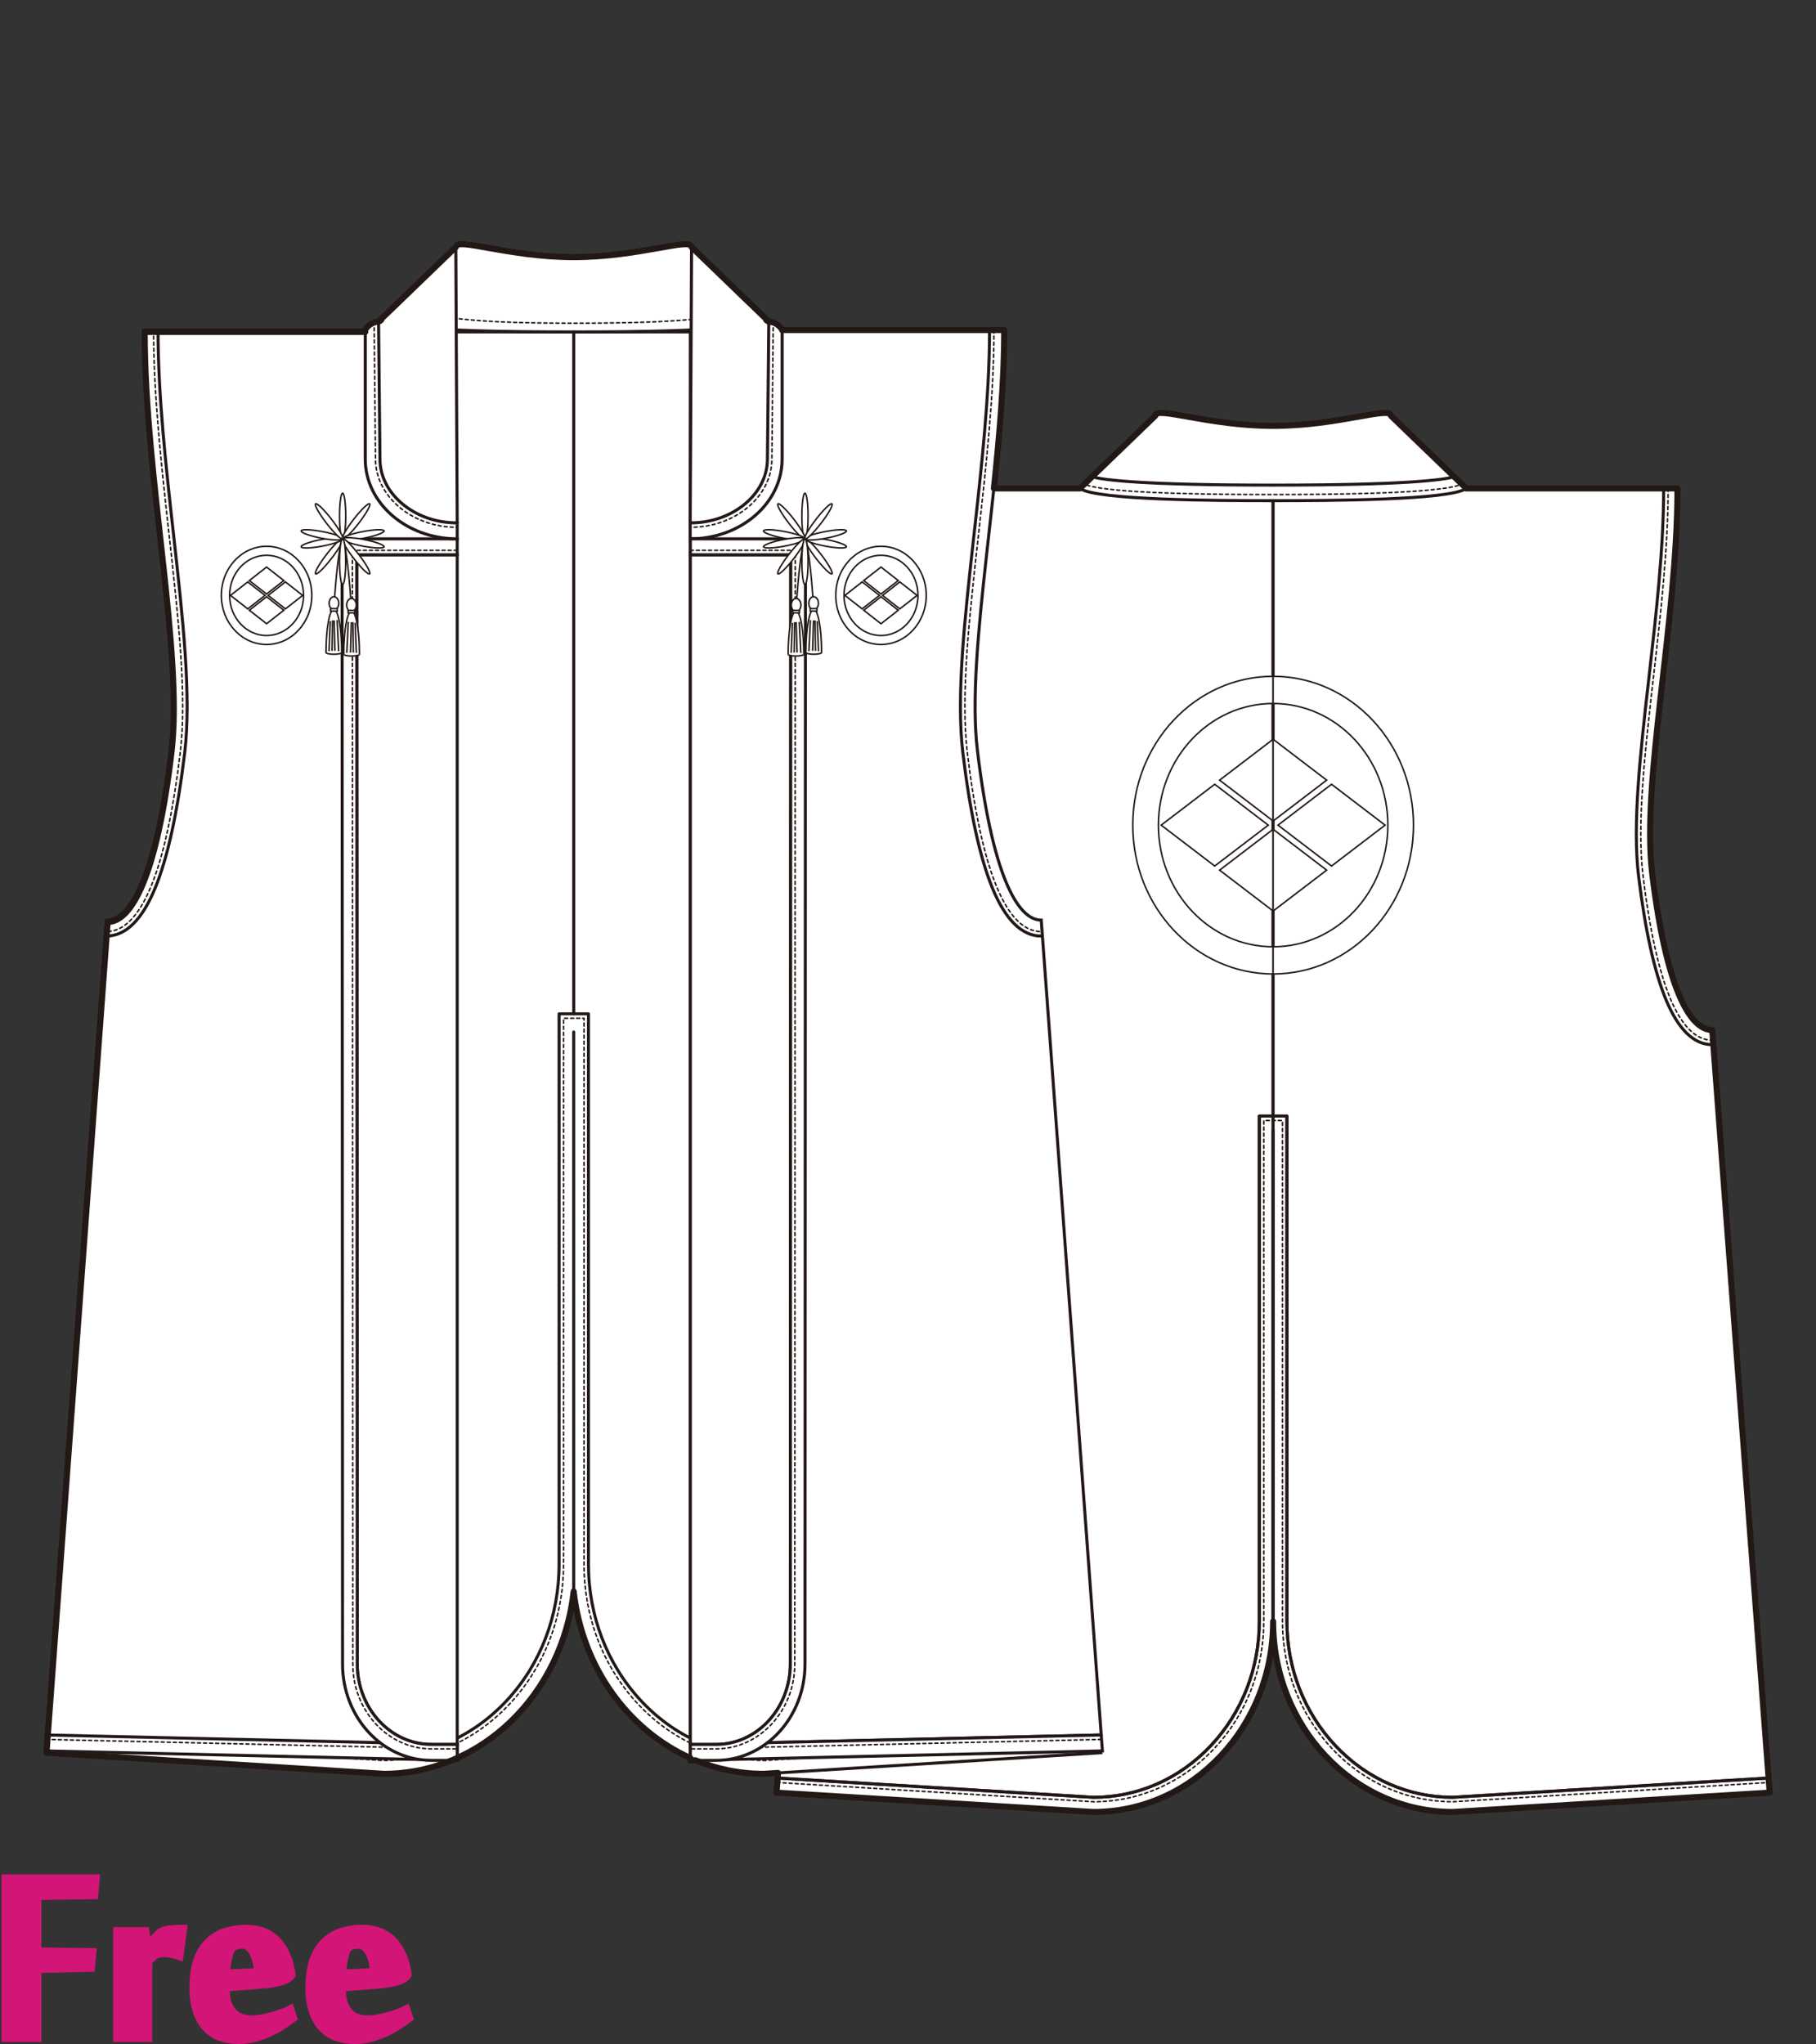 <?xml version="1.0" encoding="utf-8"?>
<!-- Generator: Adobe Illustrator 12.0.0, SVG Export Plug-In . SVG Version: 6.00 Build 51448)  -->
<!DOCTYPE svg PUBLIC "-//W3C//DTD SVG 1.1//EN" "http://www.w3.org/Graphics/SVG/1.1/DTD/svg11.dtd">
<svg  version="1.1" id="レイヤー_1" xmlns="http://www.w3.org/2000/svg" xmlns:xlink="http://www.w3.org/1999/xlink" width="600" height="675.129"
	 viewBox="0 0 600 675.129" overflow="visible" enable-background="new 0 0 600 675.129" xml:space="preserve">
<rect x="0" y="0" width="600" height="675.129" fill="#333333" stroke="none"/>
<rect fill="none" width="600" height="675"/>
<g>
	<path fill="#FFFFFF" stroke="#221815" d="M420.634,373.343v162.195c0,34.762-26.584,62.943-59.378,62.943l-104.683-6.389
		l18.981-251.88c7.505,0,15.255-14.157,19.81-51.433c3.718-30.443-8.322-83.453-8.322-127.459h133.592V373.343"/>
	<path fill="#FFFFFF" stroke="#221815" d="M420.634,373.343v162.195c0,34.762,26.585,62.943,59.38,62.943l104.683-6.389
		l-18.983-251.88c-7.506,0-15.254-14.157-19.808-51.433c-3.718-30.443,8.324-83.453,8.324-127.459H420.634V373.343"/>
	<path fill="none" stroke="#221815" stroke-linecap="round" stroke-linejoin="round" d="M275.553,345.047
		c6.001,0,11.107-4.913,15.18-14.606c3.872-9.217,6.954-23.026,9.15-41.039c2.103-17.189-0.598-40.879-3.455-65.958
		c-2.373-20.838-4.826-42.386-4.826-62.123h-4.56c0,44.006,12.038,97.013,8.318,127.459c-4.551,37.276-12.301,51.433-19.808,51.433
		V345.047z"/>
	<path fill="none" stroke="#221815" stroke-linecap="round" stroke-linejoin="round" stroke-dasharray="2" d="M290.133,161.321
		c0,19.812,2.456,41.396,4.835,62.286c2.848,24.988,5.538,48.589,3.457,65.617c-2.177,17.865-5.222,31.542-9.046,40.649
		c-3.821,9.094-8.475,13.705-13.826,13.705"/>
	<path fill="none" stroke="#221815" stroke-linecap="round" stroke-linejoin="round" d="M565.716,345.047
		c-6.001,0-11.105-4.913-15.179-14.606c-3.872-9.217-6.954-23.026-9.151-41.039c-2.1-17.189,0.597-40.879,3.457-65.958
		c2.372-20.838,4.826-42.386,4.826-62.123h4.561c0,44.006-12.038,97.013-8.319,127.459c4.549,37.276,12.302,51.433,19.806,51.433
		V345.047z"/>
	<g>
		<path fill="#FFFFFF" stroke="#221815" stroke-width="0.5" d="M374.265,272.541c0,27.146,20.764,49.152,46.369,49.152v-8.976
			c-20.934,0-37.898-17.988-37.898-40.176c0-22.19,16.965-40.177,37.898-40.177v-8.975
			C395.028,223.389,374.265,245.394,374.265,272.541z"/>
		<polygon fill="#FFFFFF" stroke="#221815" stroke-width="0.5" points="420.634,271.176 420.634,244.175 402.949,257.677 		"/>
		<polygon fill="#FFFFFF" stroke="#221815" stroke-width="0.5" points="420.634,300.905 420.634,273.904 402.949,287.405 		"/>
		<polygon fill="#FFFFFF" stroke="#221815" stroke-width="0.5" points="401.337,259.04 383.647,272.541 401.337,286.041 
			419.027,272.541 		"/>
	</g>
	<g>
		<path fill="#FFFFFF" stroke="#221815" stroke-width="0.5" d="M467.007,272.541c0,27.146-20.76,49.152-46.373,49.152v-8.976
			c20.936,0,37.903-17.988,37.903-40.176c0-22.19-16.968-40.177-37.903-40.177v-8.975
			C446.247,223.389,467.007,245.394,467.007,272.541z"/>
		<polygon fill="#FFFFFF" stroke="#221815" stroke-width="0.5" points="420.634,271.176 420.634,244.175 438.32,257.677 		"/>
		<polygon fill="#FFFFFF" stroke="#221815" stroke-width="0.5" points="420.634,300.905 420.634,273.904 438.32,287.405 		"/>
		<polygon fill="#FFFFFF" stroke="#221815" stroke-width="0.5" points="439.935,259.04 457.62,272.541 439.935,286.041 
			422.246,272.541 		"/>
	</g>
	<path fill="none" stroke="#221815" stroke-linecap="round" stroke-linejoin="round" d="M420.634,373.343v162.195
		c0,34.762,26.585,62.943,59.38,62.943l104.682-6.389l-0.26-4.826c0,0-104.176,6.356-104.514,6.377
		c-14.608-0.025-28.339-6.065-38.672-17.018c-10.353-10.975-16.057-25.566-16.057-41.088V368.625h-4.56h-4.559v166.913
		c0,15.521-5.704,30.113-16.058,41.088c-10.329,10.952-24.063,16.992-38.671,17.018c-0.337-0.021-104.515-6.377-104.515-6.377
		l-0.259,4.826l104.683,6.389c32.796,0,59.378-28.182,59.378-62.943V373.343"/>
	<path fill="none" stroke="#221815" stroke-width="0.5" stroke-linecap="round" stroke-linejoin="round" stroke-dasharray="1" d="
		M256.744,588.733c0,0,104.509,6.378,104.605,6.382c15.02-0.027,29.131-6.235,39.738-17.479
		c10.613-11.25,16.456-26.199,16.456-42.098c0,0,0-162.558,0-165.445c1.351,0,4.831,0,6.179,0c0,2.888,0,165.445,0,165.445
		c0,15.896,5.846,30.846,16.459,42.098c10.607,11.243,24.72,17.451,39.832,17.475l104.511-6.378"/>
	<path fill="none" stroke="#221815" stroke-linecap="round" stroke-linejoin="round" d="M584.436,587.267
		c0,0-104.176,6.356-104.514,6.377c-14.608-0.025-28.339-6.065-38.672-17.018c-10.353-10.975-16.057-25.566-16.057-41.088V368.625
		h-4.56h-4.559v166.913c0,15.521-5.704,30.113-16.058,41.088c-10.329,10.952-24.063,16.992-38.671,17.018
		c-0.337-0.021-104.515-6.377-104.515-6.377"/>
	
		<line fill="none" stroke="#221815" stroke-linecap="round" stroke-linejoin="round" x1="378.096" y1="161.321" x2="463.912" y2="161.321"/>
	<path fill="#FFFFFF" stroke="#221815" d="M420.383,165.37c-18.062,0-58.252-0.147-63.567-4.049l24.877-23.981
		c0-3.356,17.432,3.328,38.939,3.328c21.514,0,38.948-6.684,38.948-3.328l24.874,23.981c-5.317,3.901-45.507,4.049-63.567,4.049
		H420.383z"/>
	<path fill="none" stroke="#221815" stroke-linecap="round" stroke-linejoin="round" d="M480.478,157.471
		c-3.726,1.062-16.438,2.759-59.591,2.759h-0.504c-43.103,0-55.836-1.696-59.578-2.757"/>
	<path fill="none" stroke="#221815" stroke-width="0.5" stroke-linecap="round" stroke-linejoin="round" stroke-dasharray="1" d="
		M483.585,159.585c-2.34,1.718-15.117,3.769-62.698,3.769h-0.504c-47.581,0-60.358-2.051-62.696-3.767"/>
	<path fill="none" stroke="#221815" stroke-width="0.5" stroke-linecap="round" stroke-linejoin="round" stroke-dasharray="1" d="
		M551.139,161.321c0,19.812-2.457,41.396-4.838,62.286c-2.849,24.988-5.537,48.589-3.458,65.617
		c2.179,17.865,5.224,31.542,9.048,40.649c3.822,9.094,8.476,13.705,13.825,13.705"/>
	<linearGradient id="XMLID_2_" gradientUnits="userSpaceOnUse" x1="14.92" y1="345.231" x2="151.064" y2="345.231">
		<stop  offset="0" style="stop-color:#FFFFFF"/>
		<stop  offset="0.19" style="stop-color:#FFFDFC"/>
		<stop  offset="0.345" style="stop-color:#FEF7F2"/>
		<stop  offset="0.489" style="stop-color:#FDEDE0"/>
		<stop  offset="0.626" style="stop-color:#FBDFC8"/>
		<stop  offset="0.757" style="stop-color:#F9CDA9"/>
		<stop  offset="0.883" style="stop-color:#F6B783"/>
		<stop  offset="1" style="stop-color:#F39E59"/>
	</linearGradient>
	<path fill="url(#XMLID_2_)" stroke="#221815" stroke-linecap="round" stroke-linejoin="round" d="M47.355,109.023
		c0,47.942,12.821,105.69,8.861,138.855c-4.846,40.609-13.096,56.034-21.088,56.034L15.31,573.052l-0.39,5.26l136.144,3.127V109.023
		H47.355z"/>
	<path fill="#FFFFFF" stroke="#221815" d="M343.516,304.524c-7.994,0-16.245-15.424-21.09-56.034
		c-3.958-33.168,8.861-90.917,8.861-138.858H189.556l-0.018-0.002H47.808c0,47.943,12.816,105.689,8.858,138.858
		c-4.843,40.609-13.096,56.032-21.088,56.032l-20.206,274.4l111.442,6.959c32.313,0,58.942-26.306,62.731-60.25
		c3.786,33.945,30.418,60.252,62.734,60.252l111.441-6.959L343.516,304.524z"/>
	<path fill="none" stroke="#221815" stroke-linecap="round" stroke-linejoin="round" d="M363.842,573.06
		c-3.735,0.234-110.798,6.92-111.148,6.942c-15.555-0.028-30.17-6.607-41.168-18.539c-11.021-11.956-17.096-27.853-17.096-44.763
		V334.863h-4.854h-4.855v181.837c0,16.91-6.07,32.807-17.093,44.763c-10.997,11.932-25.614,18.511-41.164,18.539
		c-0.357-0.022-107.415-6.708-111.153-6.942"/>
	<path fill="#FFFFFF" stroke="#221815" d="M189.294,109.635c-18.063,0-58.25-0.149-63.565-4.053l24.874-23.977
		c0-3.356,17.433,3.328,38.943,3.328s38.944-6.684,38.944-3.328l24.875,23.977c-5.318,3.904-45.506,4.053-63.565,4.053H189.294z"/>
	<path fill="none" stroke="#221815" stroke-width="0.5" stroke-linecap="round" stroke-linejoin="round" stroke-dasharray="1" d="
		M244.187,102.124c-5.664,3.686-28.593,4.634-54.538,4.634c-26.768,0-46.43-1.199-51.337-4.937"/>
	<path fill="none" stroke="#221815" stroke-width="0.5" stroke-linecap="round" stroke-linejoin="round" stroke-dasharray="1" d="
		M15.216,574.527l32.138,2.006c0,0,79.016,4.936,79.111,4.939c15.965-0.029,30.967-6.781,42.241-19.014
		c11.275-12.229,17.483-28.479,17.483-45.758c0,0,0-177.479,0-180.368c1.428,0,5.345,0,6.772,0c0,2.89,0,180.368,0,180.368
		c0,17.279,6.209,33.529,17.485,45.758c11.273,12.232,26.275,18.984,42.337,19.01l111.149-6.941"/>
	<polygon fill="#FFFFFF" stroke="#221815" points="15.31,573.052 14.92,578.312 151.063,581.439 151.063,576.171 	"/>
	
		<line fill="none" stroke="#221815" stroke-width="0.5" stroke-linecap="round" stroke-linejoin="round" stroke-dasharray="1" x1="15.274" y1="574.521" x2="151.033" y2="577.638"/>
	<path fill="none" stroke="#221815" stroke-width="0.5" stroke-linecap="round" stroke-linejoin="round" stroke-dasharray="1" d="
		M50.74,109.023c0,21.587,2.621,45.101,5.156,67.864c3.027,27.228,5.893,52.942,3.679,71.496
		c-2.328,19.497-5.573,34.409-9.645,44.326c-4.088,9.955-9.068,15.003-14.802,15.003"/>
	<path fill="none" stroke="#221815" stroke-linecap="round" stroke-linejoin="round" d="M35.129,309.178
		c6.388,0,11.825-5.352,16.16-15.912c4.123-10.044,7.4-25.088,9.744-44.71c2.234-18.727-0.64-44.533-3.681-71.856
		c-2.529-22.7-5.142-46.175-5.142-67.677"/>
	<g>
		<path fill="#FFFFFF" stroke="#221815" d="M118.032,549.625c0,14.639,10.979,26.547,24.473,26.547h8.559V183.243
			c0,0-25.789,0-33.183,0C117.885,193.484,118.032,549.625,118.032,549.625z"/>
		<path fill="#FFFFFF" stroke="#221815" d="M113.024,177.977l0.152,371.647c0,17.572,13.133,31.814,29.328,31.814h8.559v-5.268
			h-8.559c-13.493,0-24.473-11.908-24.473-26.547c0,0-0.147-356.14-0.151-366.382c7.394,0,33.183,0,33.183,0v-5.266H113.024z"/>
	</g>
	<path fill="none" stroke="#221815" stroke-width="0.5" stroke-linecap="round" stroke-linejoin="round" stroke-dasharray="1" d="
		M151.063,181.773h-34.65l0.151,367.852c0,15.448,11.638,28.017,25.94,28.017h8.559"/>
	<g>
		<path fill="#FFFFFF" stroke="#221815" stroke-width="0.5" d="M114.223,170.435c0-4.165-0.459-7.542-1.023-7.542
			c-0.563,0-1.025,3.377-1.025,7.542c0,4.165,0.463,7.542,1.025,7.542C113.764,177.977,114.223,174.599,114.223,170.435z"/>
		<path fill="#FFFFFF" stroke="#221815" stroke-width="0.5" d="M109.514,184.464c2.468-3.188,4.119-6.093,3.686-6.487
			c-0.433-0.394-2.782,1.872-5.253,5.065c-2.468,3.188-4.118,6.097-3.687,6.487C104.695,189.923,107.044,187.657,109.514,184.464z"
			/>
		<path fill="#FFFFFF" stroke="#221815" stroke-width="0.5" d="M118.451,172.912c2.468-3.191,4.121-6.098,3.688-6.491
			c-0.434-0.394-2.786,1.872-5.254,5.065c-2.47,3.188-4.119,6.097-3.687,6.491C113.633,178.371,115.982,176.102,118.451,172.912z"/>
		<path fill="#FFFFFF" stroke="#221815" stroke-width="0.5" d="M106.53,180.38c3.781-0.728,6.769-1.802,6.669-2.403
			c-0.1-0.605-3.245-0.506-7.025,0.218c-3.782,0.724-6.769,1.797-6.67,2.401C99.602,181.199,102.745,181.102,106.53,180.38z"/>
		<path fill="#FFFFFF" stroke="#221815" stroke-width="0.5" d="M120.224,177.761c3.781-0.728,6.77-1.801,6.67-2.404
			c-0.099-0.604-3.245-0.506-7.025,0.219c-3.778,0.722-6.769,1.796-6.669,2.401C113.299,178.578,116.445,178.483,120.224,177.761z"
			/>
		<path fill="#FFFFFF" stroke="#221815" stroke-width="0.5" d="M106.174,177.761c3.78,0.722,6.926,0.817,7.025,0.216
			c0.1-0.605-2.888-1.679-6.669-2.401c-3.785-0.725-6.929-0.823-7.026-0.219C99.405,175.96,102.392,177.033,106.174,177.761z"/>
		<path fill="#FFFFFF" stroke="#221815" stroke-width="0.5" d="M119.868,180.38c3.78,0.722,6.927,0.819,7.025,0.218
			c0.097-0.605-2.889-1.679-6.67-2.403c-3.778-0.724-6.925-0.823-7.024-0.218C113.1,178.578,116.09,179.652,119.868,180.38z"/>
		<path fill="#FFFFFF" stroke="#221815" stroke-width="0.5" d="M107.946,172.912c2.469,3.19,4.82,5.459,5.253,5.065
			c0.432-0.394-1.218-3.298-3.686-6.491c-2.47-3.193-4.818-5.459-5.254-5.065C103.826,166.814,105.479,169.719,107.946,172.912z"/>
		<path fill="#FFFFFF" stroke="#221815" stroke-width="0.5" d="M116.886,184.464c2.468,3.193,4.817,5.459,5.254,5.067
			c0.433-0.396-1.221-3.3-3.688-6.489c-2.469-3.193-4.82-5.459-5.252-5.065C112.767,178.371,114.416,181.275,116.886,184.464z"/>
		<g>
			<ellipse fill="#FFFFFF" stroke="#221815" stroke-width="0.5" cx="110.3" cy="215.525" rx="2.588" ry="0.568"/>
			<path fill="#FFFFFF" stroke="#221815" stroke-width="0.5" d="M112.889,215.525c0-7.876-1.16-14.26-2.589-14.26
				s-2.588,6.384-2.588,14.26"/>
			<line fill="#FFFFFF" stroke="#221815" stroke-width="0.5" x1="111.394" y1="204.821" x2="111.897" y2="215.08"/>
			<line fill="#FFFFFF" stroke="#221815" stroke-width="0.5" x1="110.382" y1="204.919" x2="110.656" y2="214.963"/>
			<line fill="#FFFFFF" stroke="#221815" stroke-width="0.5" x1="109.861" y1="204.919" x2="109.715" y2="214.975"/>
			<line fill="#FFFFFF" stroke="#221815" stroke-width="0.5" x1="109.128" y1="205.151" x2="108.719" y2="215.076"/>
		</g>
		<path fill="#FFFFFF" stroke="#221815" stroke-width="0.5" d="M110.3,201.266c0.79-13.256,2.194-23.931,3.143-23.863"/>
		<path fill="#FFFFFF" stroke="#221815" stroke-width="0.5" d="M108.746,199.263c0,1.196,0.713,2.167,1.595,2.167
			c0.879,0,1.593-0.971,1.593-2.167c0-1.194-0.714-2.164-1.593-2.164C109.459,197.099,108.746,198.069,108.746,199.263z"/>
		<rect x="109.236" y="201.015" fill="#FFFFFF" stroke="#221815" stroke-width="0.5" width="2.204" height="0.829"/>
		<g>
			<ellipse fill="#FFFFFF" stroke="#221815" stroke-width="0.5" cx="116.165" cy="216.1" rx="2.587" ry="0.567"/>
			<path fill="#FFFFFF" stroke="#221815" stroke-width="0.5" d="M113.577,216.1c0-7.876,1.157-14.26,2.587-14.26
				c1.432,0,2.588,6.384,2.588,14.26"/>
			<line fill="#FFFFFF" stroke="#221815" stroke-width="0.5" x1="115.071" y1="205.396" x2="114.562" y2="215.654"/>
			<line fill="#FFFFFF" stroke="#221815" stroke-width="0.5" x1="116.081" y1="205.493" x2="115.809" y2="215.536"/>
			<line fill="#FFFFFF" stroke="#221815" stroke-width="0.5" x1="116.604" y1="205.493" x2="116.747" y2="215.546"/>
			<line fill="#FFFFFF" stroke="#221815" stroke-width="0.5" x1="117.335" y1="205.725" x2="117.745" y2="215.65"/>
		</g>
		<path fill="#FFFFFF" stroke="#221815" stroke-width="0.5" d="M116.164,201.84c-0.789-13.256-2.193-23.931-3.14-23.863"/>
		<ellipse fill="#FFFFFF" stroke="#221815" stroke-width="0.5" cx="116.124" cy="199.837" rx="1.595" ry="2.167"/>
		<rect x="115.021" y="201.589" fill="#FFFFFF" stroke="#221815" stroke-width="0.5" width="2.207" height="0.827"/>
		<path fill="#FFFFFF" stroke="#221815" stroke-width="0.5" d="M114.223,185.515c0-4.163-0.459-7.538-1.023-7.538
			c-0.563,0-1.025,3.375-1.025,7.538c0,4.169,0.463,7.547,1.025,7.547C113.764,193.062,114.223,189.684,114.223,185.515z"/>
	</g>
	<g>
		<polygon fill="#FFFFFF" stroke="#221815" stroke-width="0.5" points="94.298,192.203 100,196.659 94.298,201.11 88.596,196.659 		
			"/>
		<path fill="#FFFFFF" stroke="#221815" stroke-width="0.5" d="M73.127,196.659c0,8.955,6.691,16.213,14.949,16.213
			c8.254,0,14.948-7.258,14.948-16.213c0-8.958-6.694-16.217-14.948-16.217C79.818,180.442,73.127,187.701,73.127,196.659z
			 M75.858,196.659c0-7.32,5.467-13.256,12.218-13.256c6.748,0,12.22,5.936,12.22,13.256c0,7.317-5.472,13.25-12.22,13.25
			C81.325,209.909,75.858,203.976,75.858,196.659z"/>
		<polygon fill="#FFFFFF" stroke="#221815" stroke-width="0.5" points="88.076,197.104 93.776,201.562 88.076,206.013 
			82.377,201.562 		"/>
		<polygon fill="#FFFFFF" stroke="#221815" stroke-width="0.5" points="88.076,187.298 93.776,191.751 88.076,196.207 
			82.377,191.751 		"/>
		<polygon fill="#FFFFFF" stroke="#221815" stroke-width="0.5" points="81.854,201.11 76.154,196.659 81.854,192.203 
			87.557,196.659 		"/>
	</g>
	<path fill="#FFFFFF" stroke="#221815" d="M151.063,172.709l-0.461-91.104c0,0-24.184,24.593-25.523,24.659
		c-2.896,0.141-4.397,2.444-4.397,2.759v24.431v18.188c0,14.544,13.603,26.334,30.382,26.334V172.709z"/>
	<path fill="none" stroke="#221815" stroke-width="0.5" stroke-linecap="round" stroke-linejoin="round" stroke-dasharray="1" d="
		M123.609,106.278l0.461,45.364c0,5.832,2.692,11.378,7.579,15.614c5.149,4.463,12.042,6.92,19.414,6.92"/>
	<path fill="none" stroke="#221815" stroke-linecap="round" stroke-linejoin="round" d="M151.063,172.709
		c-7.018,0-13.569-2.328-18.451-6.562c-4.562-3.954-7.071-9.107-7.071-14.504l-0.462-45.379"/>
	<g>
		<path fill="#FFFFFF" stroke="#221815" d="M228.088,109.023h103.709c0,47.942-12.82,105.69-8.862,138.855
			c4.845,40.609,13.096,56.034,21.088,56.034l19.819,269.14l-135.754,3.119V109.023z"/>
		<polygon fill="#FFFFFF" stroke="#221815" points="363.842,573.052 364.231,578.312 228.088,581.439 228.088,576.171 		"/>
	</g>
	<g>
		<polygon fill="#FFFFFF" stroke="#221815" stroke-width="0.5" points="284.856,192.203 279.152,196.659 284.856,201.11 
			290.558,196.659 		"/>
		<path fill="#FFFFFF" stroke="#221815" stroke-width="0.5" d="M291.075,180.442c-8.257,0-14.948,7.259-14.948,16.217
			c0,8.955,6.691,16.213,14.948,16.213c8.256,0,14.949-7.258,14.949-16.213C306.024,187.701,299.331,180.442,291.075,180.442z
			 M291.075,209.909c-6.746,0-12.218-5.933-12.218-13.25c0-7.32,5.472-13.256,12.218-13.256c6.75,0,12.22,5.936,12.22,13.256
			C303.295,203.976,297.825,209.909,291.075,209.909z"/>
		<polygon fill="#FFFFFF" stroke="#221815" stroke-width="0.5" points="291.075,197.104 285.375,201.562 291.075,206.013 
			296.776,201.562 		"/>
		<polygon fill="#FFFFFF" stroke="#221815" stroke-width="0.5" points="291.075,187.298 285.375,191.751 291.075,196.207 
			296.776,191.751 		"/>
		<polygon fill="#FFFFFF" stroke="#221815" stroke-width="0.5" points="297.296,201.11 302.998,196.659 297.296,192.203 
			291.596,196.659 		"/>
	</g>
	
		<line fill="none" stroke="#221815" stroke-width="0.5" stroke-linecap="round" stroke-linejoin="round" stroke-dasharray="1" x1="363.877" y1="574.521" x2="228.121" y2="577.638"/>
	<path fill="#FFFFFF" stroke="#221815" d="M228.03,172.709l0.46-91.104c0,0,24.185,24.593,25.523,24.659
		c2.895,0.141,4.397,2.444,4.397,2.759v24.431v18.188c0,14.544-13.604,26.334-30.381,26.334V172.709z"/>
	<path fill="none" stroke="#221815" stroke-width="0.5" stroke-linecap="round" stroke-linejoin="round" stroke-dasharray="1" d="
		M255.481,106.278l-0.458,45.364c0,5.832-2.694,11.378-7.582,15.614c-5.147,4.463-12.039,6.92-19.411,6.92"/>
	<path fill="none" stroke="#221815" stroke-linecap="round" stroke-linejoin="round" d="M228.03,172.709
		c7.017,0,13.57-2.328,18.45-6.562c4.562-3.954,7.072-9.107,7.072-14.504l0.461-45.379"/>
	
		<line fill="none" stroke="#221815" stroke-linecap="round" stroke-linejoin="round" x1="189.556" y1="109.631" x2="189.556" y2="334.86"/>
	<path fill="none" stroke="#221815" stroke-width="0.5" stroke-linecap="round" stroke-linejoin="round" stroke-dasharray="1" d="
		M328.41,109.023c0,21.587-2.619,45.101-5.154,67.864c-3.029,27.228-5.893,52.942-3.678,71.496
		c2.326,19.497,5.572,34.409,9.643,44.326c4.09,9.955,9.068,15.003,14.802,15.003"/>
	<path fill="none" stroke="#221815" stroke-linecap="round" stroke-linejoin="round" d="M344.022,309.178
		c-6.386,0-11.822-5.352-16.16-15.912c-4.125-10.044-7.401-25.088-9.746-44.71c-2.23-18.727,0.642-44.533,3.681-71.856
		c2.531-22.7,5.145-46.175,5.145-67.677"/>
	
		<line fill="none" stroke="#221815" stroke-linecap="round" stroke-linejoin="round" x1="189.546" y1="525.63" x2="189.546" y2="340.865"/>
	<path fill="#FFFFFF" stroke="#221815" d="M261.122,549.625c0,14.639-10.981,26.547-24.476,26.547h-8.559V183.243
		c0,0,25.789,0,33.183,0C261.269,193.484,261.122,549.625,261.122,549.625z"/>
	<path fill="#FFFFFF" stroke="#221815" d="M266.127,177.977l-0.152,371.647c0,17.572-13.131,31.814-29.328,31.814h-8.559v-5.268
		h8.559c13.494,0,24.476-11.908,24.476-26.547c0,0,0.146-356.14,0.148-366.382c-7.394,0-33.183,0-33.183,0v-5.266H266.127z"/>
	<path fill="none" stroke="#221815" stroke-width="0.5" stroke-linecap="round" stroke-linejoin="round" stroke-dasharray="1" d="
		M228.088,181.773h34.652l-0.151,367.852c0,15.448-11.64,28.017-25.942,28.017h-8.559"/>
	<g>
		<ellipse fill="#FFFFFF" stroke="#221815" stroke-width="0.5" cx="265.954" cy="170.435" rx="1.023" ry="7.542"/>
		<path fill="#FFFFFF" stroke="#221815" stroke-width="0.5" d="M269.638,184.464c-2.469-3.188-4.118-6.093-3.684-6.487
			c0.431-0.394,2.784,1.872,5.252,5.065c2.469,3.188,4.116,6.097,3.686,6.487C274.458,189.923,272.107,187.657,269.638,184.464z"/>
		<path fill="#FFFFFF" stroke="#221815" stroke-width="0.5" d="M260.7,172.912c-2.468-3.191-4.118-6.098-3.685-6.491
			c0.43-0.394,2.785,1.872,5.253,5.065c2.466,3.188,4.116,6.097,3.686,6.491C265.52,178.371,263.169,176.102,260.7,172.912z"/>
		<path fill="#FFFFFF" stroke="#221815" stroke-width="0.5" d="M272.621,180.38c-3.779-0.728-6.766-1.802-6.667-2.403
			c0.097-0.605,3.242-0.506,7.023,0.218c3.783,0.724,6.769,1.797,6.67,2.401C279.548,181.199,276.407,181.102,272.621,180.38z"/>
		<path fill="#FFFFFF" stroke="#221815" stroke-width="0.5" d="M258.931,177.761c-3.785-0.728-6.771-1.801-6.671-2.404
			c0.096-0.604,3.244-0.506,7.024,0.219c3.782,0.722,6.767,1.796,6.67,2.401C265.855,178.578,262.712,178.483,258.931,177.761z"/>
		<path fill="#FFFFFF" stroke="#221815" stroke-width="0.5" d="M272.978,177.761c-3.781,0.722-6.925,0.817-7.023,0.216
			c-0.099-0.605,2.888-1.679,6.667-2.401c3.786-0.725,6.927-0.823,7.026-0.219C279.746,175.96,276.761,177.033,272.978,177.761z"/>
		<path fill="#FFFFFF" stroke="#221815" stroke-width="0.5" d="M259.284,180.38c-3.78,0.722-6.929,0.819-7.024,0.218
			c-0.098-0.605,2.886-1.679,6.671-2.403c3.781-0.724,6.925-0.823,7.023-0.218C266.053,178.578,263.066,179.652,259.284,180.38z"/>
		<path fill="#FFFFFF" stroke="#221815" stroke-width="0.5" d="M271.206,172.912c-2.468,3.19-4.821,5.459-5.252,5.065
			c-0.435-0.394,1.215-3.298,3.684-6.491c2.47-3.193,4.82-5.459,5.254-5.065C275.324,166.814,273.675,169.719,271.206,172.912z"/>
		<path fill="#FFFFFF" stroke="#221815" stroke-width="0.5" d="M262.269,184.464c-2.468,3.193-4.818,5.459-5.253,5.067
			c-0.434-0.396,1.217-3.3,3.685-6.489c2.469-3.193,4.819-5.459,5.254-5.065C266.385,178.371,264.734,181.275,262.269,184.464z"/>
		<g>
			<path fill="#FFFFFF" stroke="#221815" stroke-width="0.5" d="M271.44,215.525c0,0.313-1.16,0.568-2.591,0.568
				c-1.426,0-2.587-0.255-2.587-0.568c0-0.312,1.161-0.568,2.587-0.568C270.28,214.958,271.44,215.213,271.44,215.525z"/>
			<path fill="#FFFFFF" stroke="#221815" stroke-width="0.5" d="M266.263,215.525c0-7.876,1.161-14.26,2.587-14.26
				c1.431,0,2.591,6.384,2.591,14.26"/>
			<line fill="#FFFFFF" stroke="#221815" stroke-width="0.5" x1="267.76" y1="204.821" x2="267.252" y2="215.08"/>
			<line fill="#FFFFFF" stroke="#221815" stroke-width="0.5" x1="268.77" y1="204.919" x2="268.494" y2="214.963"/>
			<line fill="#FFFFFF" stroke="#221815" stroke-width="0.5" x1="269.289" y1="204.919" x2="269.437" y2="214.975"/>
			<line fill="#FFFFFF" stroke="#221815" stroke-width="0.5" x1="270.025" y1="205.151" x2="270.433" y2="215.076"/>
		</g>
		<path fill="#FFFFFF" stroke="#221815" stroke-width="0.5" d="M268.85,201.266c-0.786-13.256-2.193-23.931-3.141-23.863"/>
		<path fill="#FFFFFF" stroke="#221815" stroke-width="0.5" d="M270.408,199.263c0,1.196-0.715,2.167-1.598,2.167
			c-0.88,0-1.594-0.971-1.594-2.167c0-1.194,0.714-2.164,1.594-2.164C269.693,197.099,270.408,198.069,270.408,199.263z"/>
		<rect x="267.711" y="201.015" fill="#FFFFFF" stroke="#221815" stroke-width="0.5" width="2.203" height="0.829"/>
		<g>
			<ellipse fill="#FFFFFF" stroke="#221815" stroke-width="0.5" cx="262.989" cy="216.1" rx="2.587" ry="0.567"/>
			<path fill="#FFFFFF" stroke="#221815" stroke-width="0.5" d="M265.576,216.1c0-7.876-1.16-14.26-2.589-14.26
				s-2.586,6.384-2.586,14.26"/>
			<line fill="#FFFFFF" stroke="#221815" stroke-width="0.5" x1="264.079" y1="205.396" x2="264.588" y2="215.654"/>
			<line fill="#FFFFFF" stroke="#221815" stroke-width="0.5" x1="263.067" y1="205.493" x2="263.345" y2="215.536"/>
			<line fill="#FFFFFF" stroke="#221815" stroke-width="0.5" x1="262.55" y1="205.493" x2="262.404" y2="215.546"/>
			<line fill="#FFFFFF" stroke="#221815" stroke-width="0.5" x1="261.813" y1="205.725" x2="261.407" y2="215.65"/>
		</g>
		<path fill="#FFFFFF" stroke="#221815" stroke-width="0.5" d="M262.987,201.84c0.79-13.256,2.195-23.931,3.14-23.863"/>
		<ellipse fill="#FFFFFF" stroke="#221815" stroke-width="0.5" cx="263.027" cy="199.837" rx="1.594" ry="2.167"/>
		<rect x="261.924" y="201.589" fill="#FFFFFF" stroke="#221815" stroke-width="0.5" width="2.205" height="0.827"/>
		<path fill="#FFFFFF" stroke="#221815" stroke-width="0.5" d="M264.931,185.515c0-4.163,0.459-7.538,1.023-7.538
			c0.563,0,1.023,3.375,1.023,7.538c0,4.169-0.461,7.547-1.023,7.547C265.39,193.062,264.931,189.684,264.931,185.515z"/>
	</g>
	<path fill="none" stroke="#221815" stroke-width="2" stroke-linecap="round" stroke-linejoin="round" d="M565.712,340.213
		c-7.505,0-15.254-14.157-19.808-51.433c-3.718-30.443,8.324-83.453,8.324-127.459h-69.775l-24.875-23.981
		c0-3.356-17.434,3.328-38.947,3.328c-21.508,0-38.939-6.684-38.939-3.328l-24.877,23.981h-28.445
		c1.864-17.654,3.426-35.573,3.426-52.298H258.41c0-0.315-1.503-2.618-4.397-2.759c-0.117-0.006-0.419-0.21-0.854-0.56
		c0.064-0.042,0.148-0.079,0.206-0.123l-24.875-23.977c0-3.356-17.434,3.328-38.944,3.328c-21.512,0-38.943-6.684-38.943-3.328
		l-24.875,23.977c0.058,0.043,0.142,0.081,0.207,0.123c-0.437,0.35-0.738,0.553-0.855,0.56c-2.896,0.141-4.397,2.444-4.397,2.759
		v0.608H47.807c0,47.943,12.816,105.689,8.858,138.858c-4.843,40.609-13.097,56.032-21.088,56.032l-20.206,274.4l111.442,6.959
		c32.312,0,58.942-26.306,62.731-60.25c2.782,24.939,17.902,45.741,38.542,55.031v0.777l1.692-0.037
		c6.991,2.891,14.573,4.48,22.5,4.48l4.783-0.298l-0.49,6.509l104.683,6.389c32.794,0,59.378-28.182,59.378-62.943
		c0,34.762,26.585,62.943,59.38,62.943l104.683-6.389L565.712,340.213z"/>
</g>
<g>
	<path fill="#D31577" stroke="#D31577" stroke-width="3" d="M12.159,672.959H2V620.6h29.416l-0.455,5.189l-18.802,0.281v18.643
		l18.177,0.23l-0.453,4.842l-17.724,0.398V672.959z"/>
	<path fill="#D31577" stroke="#D31577" stroke-width="3" d="M59.162,645.845c-0.764-0.265-1.584-0.48-2.46-0.651
		c-0.877-0.17-1.716-0.256-2.517-0.256c-0.572,0-1.09,0.049-1.547,0.145c-0.457,0.092-0.886,0.256-1.287,0.482
		s-0.801,0.528-1.201,0.905c-0.401,0.384-0.849,0.837-1.344,1.366v25.123H38.87v-34.943h9.017l0.862,5.568h0.058
		c0.264-0.418,0.584-0.9,0.963-1.45c0.377-0.548,0.783-1.097,1.217-1.647c0.436-0.547,0.889-1.049,1.359-1.504
		c0.471-0.453,0.954-0.775,1.446-0.967c0.867-0.32,1.849-0.531,2.944-0.632c1.097-0.099,2.285-0.149,3.57-0.149L59.162,645.845z"/>
	<path fill="#D31577" stroke="#D31577" stroke-width="3" d="M81.334,637.235c1.667,0,3.285,0.235,4.857,0.709
		c1.569,0.473,3.02,1.266,4.345,2.378c1.325,1.116,2.47,2.605,3.437,4.478c0.965,1.871,1.694,4.203,2.188,6.998v0.453
		c-0.304,0.416-0.712,0.795-1.224,1.134c-0.511,0.341-1.183,0.636-2.017,0.878c-0.834,0.247-1.856,0.475-3.067,0.682
		c-1.211,0.209-2.67,0.369-4.373,0.482l-11.02,0.85v1.475c0,2.718,0.719,4.965,2.158,6.741c1.439,1.774,3.597,2.663,6.475,2.663
		c1.174,0,2.406-0.122,3.693-0.367c1.287-0.246,2.508-0.539,3.663-0.882c1.155-0.339,2.213-0.69,3.18-1.05
		c0.966-0.359,1.695-0.672,2.188-0.938l0.853,2.557c-1.06,0.799-2.253,1.629-3.579,2.486c-1.326,0.859-2.746,1.632-4.26,2.32
		c-1.516,0.686-3.114,1.25-4.799,1.688c-1.686,0.44-3.42,0.659-5.198,0.659c-2.083,0-4.028-0.311-5.832-0.938
		c-1.803-0.623-3.362-1.615-4.675-2.98c-1.313-1.361-2.348-3.141-3.108-5.336c-0.76-2.193-1.141-4.863-1.141-8.006
		c0-3.521,0.437-6.5,1.312-8.942s2.092-4.409,3.651-5.905c1.56-1.494,3.392-2.582,5.499-3.266
		C76.645,637.577,78.91,637.235,81.334,637.235z M76.617,643.168c-0.266,0.229-0.521,0.653-0.768,1.278s-0.465,1.364-0.652,2.216
		c-0.19,0.851-0.342,1.742-0.455,2.67c-0.114,0.927-0.17,1.825-0.17,2.697l10.964-0.514c-0.115-1.02-0.286-2.08-0.513-3.18
		c-0.228-1.098-0.559-2.1-0.994-3.01c-0.438-0.908-0.977-1.664-1.619-2.272c-0.645-0.605-1.42-0.907-2.327-0.907
		c-0.646,0-1.25,0.073-1.819,0.227C77.695,642.524,77.146,642.79,76.617,643.168z"/>
	<path fill="#D31577" stroke="#D31577" stroke-width="3" d="M119.678,637.235c1.666,0,3.285,0.235,4.857,0.709
		c1.57,0.473,3.02,1.266,4.345,2.378c1.326,1.116,2.47,2.605,3.437,4.478c0.965,1.871,1.694,4.203,2.188,6.998v0.453
		c-0.304,0.416-0.712,0.795-1.223,1.134c-0.512,0.341-1.184,0.636-2.018,0.878c-0.832,0.247-1.854,0.475-3.066,0.682
		c-1.211,0.209-2.67,0.369-4.373,0.482l-11.02,0.85v1.475c0,2.718,0.719,4.965,2.157,6.741c1.438,1.774,3.597,2.663,6.476,2.663
		c1.174,0,2.405-0.122,3.692-0.367c1.288-0.246,2.509-0.539,3.663-0.882c1.154-0.339,2.214-0.69,3.182-1.05
		c0.965-0.359,1.695-0.672,2.187-0.938l0.853,2.557c-1.061,0.799-2.254,1.629-3.578,2.486c-1.328,0.859-2.748,1.632-4.261,2.32
		c-1.515,0.686-3.114,1.25-4.799,1.688c-1.685,0.44-3.419,0.659-5.199,0.659c-2.083,0-4.026-0.311-5.832-0.938
		c-1.804-0.623-3.362-1.615-4.675-2.98c-1.313-1.361-2.348-3.141-3.109-5.336c-0.76-2.193-1.141-4.863-1.141-8.006
		c0-3.521,0.436-6.5,1.313-8.942c0.873-2.442,2.092-4.409,3.65-5.905c1.561-1.494,3.391-2.582,5.499-3.266
		C114.988,637.577,117.253,637.235,119.678,637.235z M114.961,643.168c-0.266,0.229-0.521,0.653-0.768,1.278
		c-0.248,0.625-0.465,1.364-0.652,2.216c-0.189,0.851-0.342,1.742-0.456,2.67c-0.112,0.927-0.169,1.825-0.169,2.697l10.964-0.514
		c-0.116-1.02-0.286-2.08-0.513-3.18c-0.227-1.098-0.559-2.1-0.994-3.01c-0.436-0.908-0.975-1.664-1.619-2.272
		c-0.645-0.605-1.42-0.907-2.327-0.907c-0.646,0-1.25,0.073-1.819,0.227C116.039,642.524,115.49,642.79,114.961,643.168z"/>
</g>
</svg>
